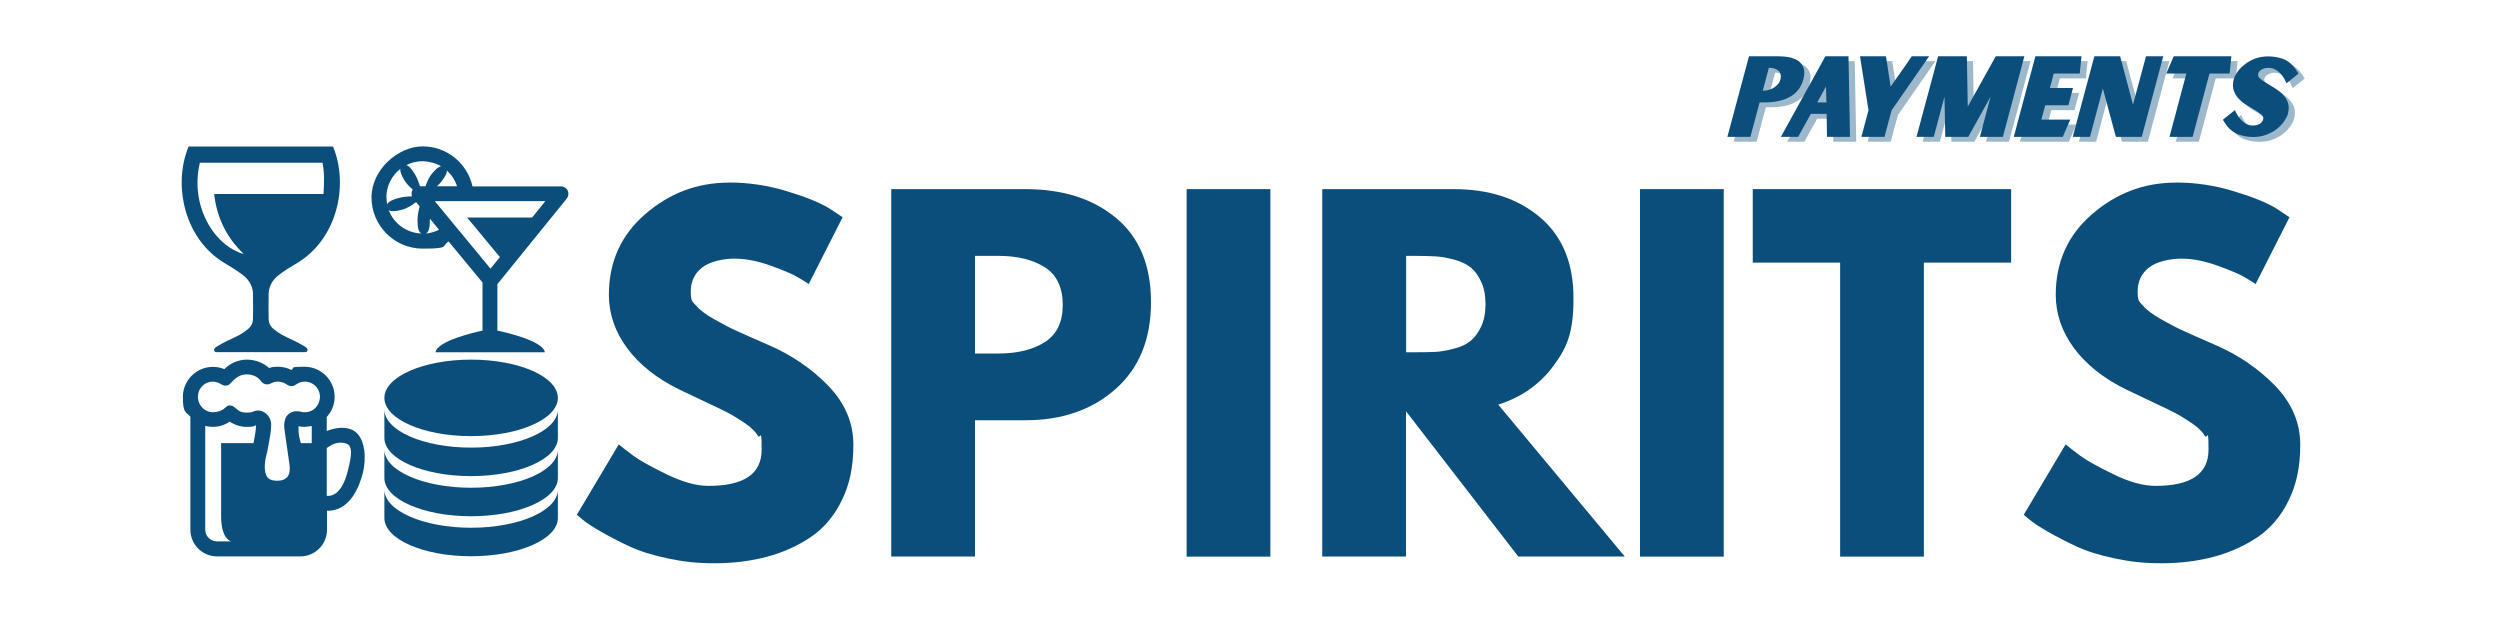 <?xml version="1.0" encoding="UTF-8"?>
<svg id="Layer_1" data-name="Layer 1" xmlns="http://www.w3.org/2000/svg" version="1.1" viewBox="0 0 2000 500">
  <defs>
    <style>
      .cls-1 {
        fill: #0b4e7c;
        stroke-width: 0px;
      }

      .cls-2 {
        opacity: .4;
      }
    </style>
  </defs>
  <g>
    <path class="cls-1" d="M582.9,146c15.9,0,31.5,2.3,46.7,7,15.2,4.6,26.5,9.2,33.8,13.7l10.7,7.1-27.1,53.4c-2.1-1.4-5.1-3.3-8.9-5.5-3.8-2.3-10.9-5.3-21.4-9.1-10.4-3.8-20.2-5.7-29.2-5.7s-19.8,2.4-25.8,7.1-9.1,11.2-9.1,19.3,1.4,7.8,4.3,11.2c2.8,3.4,7.7,7.1,14.6,11,6.9,3.9,13,7.1,18.2,9.4,5.2,2.4,13.3,5.9,24.2,10.7,19,8.1,35.2,19.1,48.7,33,13.4,13.9,20.1,29.6,20.1,47.2s-3,31.6-9.1,44.2c-6.1,12.6-14.4,22.5-24.9,29.6-10.6,7.1-22.3,12.4-35.1,15.8-12.8,3.4-26.7,5.2-41.7,5.2s-25.4-1.3-37.8-3.9c-12.4-2.6-22.7-5.9-31-9.8-8.3-3.9-15.8-7.8-22.4-11.6-6.6-3.8-11.5-7-14.6-9.6l-4.6-3.9,33.5-56.3c2.8,2.4,6.8,5.4,11.7,9.1,5,3.7,13.8,8.6,26.5,14.8,12.7,6.2,23.9,9.3,33.7,9.3,28.3,0,42.4-9.6,42.4-28.9s-1-7.8-3-11.2c-2-3.4-5.6-6.9-10.7-10.3-5.1-3.4-9.6-6.2-13.5-8.2-3.9-2-10.3-5.1-19.3-9.3-8.9-4.2-15.5-7.3-19.8-9.4-17.8-8.8-31.6-19.8-41.3-32.9-9.7-13.2-14.6-27.4-14.6-42.6,0-26.4,9.7-47.9,29.2-64.7,19.5-16.8,41.7-25.1,66.7-25.1Z"/>
    <path class="cls-1" d="M713,151.3h107.3c29.9,0,54.2,7.7,72.7,23.2,18.5,15.4,27.8,37.9,27.8,67.3s-9.4,52.6-28.2,69.3c-18.8,16.7-42.9,25.1-72.3,25.1h-40.3v109h-67V151.3ZM780,282.8h18.9c15,0,27.3-3,36.9-9.1,9.6-6.1,14.4-16,14.4-29.8s-4.8-24.1-14.4-30.1c-9.6-6.1-21.9-9.1-36.9-9.1h-18.9v78.1Z"/>
    <path class="cls-1" d="M1016.3,151.3v294h-67V151.3h67Z"/>
    <path class="cls-1" d="M1057.9,151.3h105.1c28.3,0,51.3,7.5,69.1,22.6,17.8,15.1,26.7,36.6,26.7,64.7s-5.4,39.7-16.2,54.3c-10.8,14.6-25.5,24.9-44,30.8l101.2,121.5h-85.2l-89.8-116.2v116.2h-67V151.3ZM1124.9,281.8h7.8c6.2,0,11.4-.1,15.7-.3,4.3-.2,9.1-1.1,14.6-2.5,5.5-1.4,9.9-3.4,13.2-6.1,3.3-2.6,6.2-6.4,8.6-11.4,2.4-5,3.6-11.1,3.6-18.2s-1.2-13.2-3.6-18.2c-2.4-5-5.2-8.8-8.6-11.4-3.3-2.6-7.7-4.6-13.2-6.1-5.5-1.4-10.3-2.3-14.6-2.5-4.3-.2-9.5-.4-15.7-.4h-7.8v77Z"/>
    <path class="cls-1" d="M1379,151.3v294h-67V151.3h67Z"/>
    <path class="cls-1" d="M1402.2,210.1v-58.8h206.7v58.8h-69.8v235.2h-67v-235.2h-69.8Z"/>
    <path class="cls-1" d="M1740.4,146c15.9,0,31.5,2.3,46.7,7,15.2,4.6,26.5,9.2,33.8,13.7l10.7,7.1-27.1,53.4c-2.1-1.4-5.1-3.3-8.9-5.5-3.8-2.3-10.9-5.3-21.4-9.1-10.4-3.8-20.2-5.7-29.2-5.7s-19.8,2.4-25.8,7.1c-6.1,4.8-9.1,11.2-9.1,19.3s1.4,7.8,4.3,11.2c2.8,3.4,7.7,7.1,14.6,11,6.9,3.9,13,7.1,18.2,9.4,5.2,2.4,13.3,5.9,24.2,10.7,19,8.1,35.2,19.1,48.7,33,13.4,13.9,20.1,29.6,20.1,47.2s-3,31.6-9.1,44.2c-6.1,12.6-14.4,22.5-24.9,29.6-10.6,7.1-22.3,12.4-35.1,15.8-12.8,3.4-26.7,5.2-41.7,5.2s-25.4-1.3-37.8-3.9c-12.4-2.6-22.7-5.9-31-9.8-8.3-3.9-15.8-7.8-22.4-11.6-6.6-3.8-11.5-7-14.6-9.6l-4.6-3.9,33.5-56.3c2.8,2.4,6.8,5.4,11.7,9.1,5,3.7,13.8,8.6,26.5,14.8,12.7,6.2,23.9,9.3,33.7,9.3,28.3,0,42.4-9.6,42.4-28.9s-1-7.8-3-11.2c-2-3.4-5.6-6.9-10.7-10.3-5.1-3.4-9.6-6.2-13.5-8.2-3.9-2-10.3-5.1-19.3-9.3-8.9-4.2-15.5-7.3-19.8-9.4-17.8-8.8-31.6-19.8-41.3-32.9-9.7-13.2-14.6-27.4-14.6-42.6,0-26.4,9.7-47.9,29.2-64.7,19.5-16.8,41.7-25.1,66.7-25.1Z"/>
    <g>
      <ellipse class="cls-1" cx="376.9" cy="318.3" rx="69.4" ry="30.6"/>
      <path class="cls-1" d="M376.9,422.2c-38.3,0-69.4-13.7-69.4-30.6v22.8c0,16.9,31.1,30.6,69.4,30.6s69.4-13.7,69.4-30.6v-22.8c0,16.9-31.1,30.6-69.4,30.6Z"/>
      <path class="cls-1" d="M376.9,390.2c-38.3,0-69.4-13.7-69.4-30.6v22.8c0,16.9,31.1,30.6,69.4,30.6s69.4-13.7,69.4-30.6v-22.8c0,16.9-31.1,30.6-69.4,30.6Z"/>
      <path class="cls-1" d="M376.9,358.1c-38.3,0-69.4-13.7-69.4-30.6v22.8c0,16.9,31.1,30.6,69.4,30.6s69.4-13.7,69.4-30.6v-22.8c0,16.9-31.1,30.6-69.4,30.6Z"/>
    </g>
    <path class="cls-1" d="M222.9,220.1c4.5-3.5,9.5-6.5,14.5-9.5,32.3-19.1,41.9-62.4,29-93.4h-115.5c-12.9,31-3.3,74.3,29,93.4,5,2.9,9.9,6,14.5,9.5,5.6,4.3,8.5,10.2,8,17.5.2,5.6,0,11.1,0,17,0,3.8-1.4,6.6-4.2,8.8-4.9,3.9-6.8,4.8-15.4,8.8-3.1,1.4-6.1,3.1-9,4.8-4.2,2.4-2.2,4.7-.9,4.7h71.5c1.3,0,3.3-2.4-.9-4.7-2.9-1.7-5.9-3.4-9-4.8-8.5-4-10.5-4.9-15.4-8.8-2.8-2.2-4.2-5-4.2-8.8,0-5.9-.2-11.3,0-17-.4-7.4,2.4-13.2,8-17.5ZM171.3,155.2c2.2,18.9,9.8,34.7,23.7,48-23.4-6.4-43.4-38.4-35.1-73h98.1c1.7,8.6,1.3,15.9.8,25h-87.6Z"/>
    <path class="cls-1" d="M453.4,158.8c1.5-1.8,1.7-4.3.8-6.3-1-2.1-3.1-3.4-5.4-3.4h-70.8c-4.1-18.5-20.5-32-39.9-32s-40.9,18.4-40.9,40.9,18.4,40.9,40.9,40.9,14.6-2,20.8-5.7l27.1,32.8v38.5c-6.1,1.3-36.1,8.1-37.6,17.3h87.5c-1.5-9.3-32.8-16.3-38-17.3v-37.2l55.5-68.4ZM425.7,174h-52l26.2,31.7-7.5,9.2-44.6-54h88.5l-10.6,13.1ZM365.6,149h-16c1.2-1.1,2.3-2.3,3.3-3.5,3.1-3.9,4.8-6.9,4.6-9.1,3.7,3.4,6.6,7.7,8.1,12.6ZM352.8,133c-2.2.5-4.6,2.7-7.6,6.4-2.1,2.6-3.6,6.2-4.8,9.6h-4.4c-1-3.2-2.4-6.8-4-9.5-2.5-4.2-4.8-6.8-6.9-7.4,3.9-2,8.3-3.1,13-3.1s10.5,1.5,14.8,4ZM309.1,157.9c0-9.3,4.4-17.5,11.2-22.8-.4,2.2.9,5.3,3.4,9.4,1.5,2.5,4,5,6.5,7.1-.2.2-.3.5-.4.8-.7,1.5-.7,3.2-.2,4.7-3.4,0-7.3.4-10.4,1.2-5.3,1.4-8.6,3-9.4,5.3-.4-1.8-.6-3.7-.6-5.7ZM310.9,168c1.9,1.4,5.5,1.2,10.7-.2,3.9-1,8.1-3.7,11.3-6.1l2.8,3.4c-.9,3.5-1.7,7.5-1.7,11,0,5.9.8,9.5,3.1,10.7-12-.4-22.2-8.1-26.2-18.9ZM341,186.7c2.1-1.3,2.9-4.9,2.9-10.6s0-.8,0-1.2l7.3,8.9c-3.2,1.6-6.6,2.6-10.2,3Z"/>
    <path class="cls-1" d="M291.2,359.3c-1.2-8.4-5.1-14-10.8-16-6.5-2.2-13.6-.6-19,1.5v-11.2c3.9-4.3,6.3-9.9,6.3-16.2,0-13.2-10.8-24-24-24s-7.4.9-10.7,2.5c-3.3-1.7-7-2.5-10.7-2.5s-4.9.3-7,1c-4.7-4.2-11.1-6.7-17.8-6.7s-13.3,2.8-18,7.6c-2.9-1.2-6-1.8-9.2-1.8-13.2,0-24,10.8-24,24s2.3,11.6,6,15.9v90.4c0,11.7,9.5,21.3,21.3,21.3h66.7c11.7,0,21.3-9.5,21.3-21.3v-15.2s0,0,0,0c18.5.5,26-19.8,28.6-29.9,1.6-6.2,2-13.4,1.1-19.4ZM238.8,341c1.6.3,3.2.5,4.8.5s5.8-.7,5.8-.7v13.7h-8.7c-1.3-3.9-2-8-1.9-12.1v-1c0-.1,0-.3,0-.4ZM202.8,354.5h-25.9v58.5c0,7.8,1.4,17.3,7.9,20.1h-11.3c-5.1,0-9.3-4.2-9.3-9.3v-83.1c1.9.5,4,.8,6,.8,4.9,0,9.6-1.5,13.6-4.2,4,2.7,8.7,4.2,13.6,4.2s5-.4,7.4-1.2c.2,2.9-1.2,9.9-2,14.2ZM229.3,382c-1.5,1.7-3.9,2.6-7.5,2.6h0c-5.8,0-7.5-2.3-8-3-3.6-5-1.4-15.7-.3-19v-.4c.1,0,.2-.4.2-.4.2-1.2.5-2.7.8-4.3,1.3-6.8,2.4-12.5,2.4-16.8.1-1.2.3-5.8-3.7-9.5-4.3-3.9-8.6-2.9-10.7-1.9-1.2.6-3.7.8-5.1.8-3.5,0-5.7-.6-9.1-3.7-2-1.8-3.2-2.1-4.4-2-.6,0-1.5-.4-3.9,1.9-2.5,2.4-6.2,3.5-9.7,3.5-7.3,0-13.1-7-11.8-14.5.8-4.9,4.7-8.9,9.6-9.8,3.4-.6,6.6.3,9.4,2.2,1.8,1.2,5,.9,6-.2,4.7-4.8,7.7-8,14-8,4.7,0,9.1,2.1,11.4,5.5,1.8,2.6,5.2,3.2,7.9,1.7,1.7-1,3.3-1.4,5.6-1.4s5.1.8,7.2,2.4c2.1,1.6,5,1.6,7.1,0,2.1-1.6,4.6-2.4,7.2-2.4,7.3,0,13.1,6.6,11.9,14.1-.8,4.9-4.4,9.2-9.3,10.1-.6.1-1.9.4-3.7.3-1.7,0-7.3-2.9-12.6,2.1-2.9,2.7-2.9,9-2.9,9,0,0,.1,0,.2,0-.1.7-.2,1.4,0,2.1l4.1,28.8v.2c.3,1.8.6,7-1.9,9.9ZM278.5,375.7c-5.3,22.5-15.4,21-17.1,21v-38.3c4.1-2.9,8.9-5.5,15.2-3.7s4.3,11,1.9,21Z"/>
  </g>
  <g>
    <g>
      <path class="cls-1" d="M1422.2,45c3.5,0,6.7.3,9.6.9,2.9.7,5.3,1.7,7.2,3.1,1.9,1.5,3.2,3.4,4,5.7.7,2.4.6,5.3-.3,8.7-.9,3.5-2.4,6.4-4.3,8.7-2,2.4-4.3,4.3-7.1,5.7-2.7,1.5-5.7,2.5-8.9,3.1-3.2.7-6.6,1-10,1h-4.7l-7.4,27.6h-18.4l17.3-64.5h23ZM1410.1,72.6c1.9,0,3.7-.3,5.4-.8,1.6-.5,3-1.2,4.2-2.1,1.2-.8,2.3-1.8,3.1-2.9.7-1.1,1.3-2.2,1.6-3.4.3-1.2.3-2.3.2-3.4-.3-1.1-.7-2.1-1.4-3-.8-.8-1.8-1.5-3.2-2-1.4-.5-3-.8-4.9-.8l-4.9,18.4Z"/>
      <path class="cls-1" d="M1461.2,91.1h-12.5l-10.2,18.4h-13.8l35.6-64.5h18.5l1.2,64.5h-18.4l-.3-18.4ZM1461.1,81.9l-.3-12.7-7,12.7h7.2Z"/>
      <path class="cls-1" d="M1543.3,45l-30,43.2c-.9,3.5-1.9,7-2.8,10.4-.9,3.5-1.9,7.1-2.9,10.9h-18.5l5.7-21.3-6.8-43.2h20.8c0,0,0,0,0,0v.2c0,.2,0,.6.2,1.3.1.8.3,2,.6,3.8.3,1.8.7,4.2,1.1,7.2.5,3,1.1,7,1.8,11.8,3.4-4.8,6.1-8.7,8.3-11.8,2.1-3.1,3.8-5.5,5-7.2,1.2-1.8,2-3,2.6-3.8.5-.7.8-1.2.9-1.3,0-.1,0-.2.1-.2,0,0,0,0,0,0q0,.1,0,0h13.8Z"/>
      <path class="cls-1" d="M1619.5,45l-17.2,64.5h-18.4l8.6-32.2-17.9,32.2h-18.4l-.6-32.2-8.6,32.2h-13.8l17.3-64.5h23l.7,40.3,22.4-40.3h23Z"/>
      <path class="cls-1" d="M1656.2,95.7l-6,13.8h-39.2c.3-.8.6-2.3,1.2-4.3.5-2,1.2-4.4,1.9-7.3.8-2.8,1.6-5.9,2.5-9.3.9-3.4,1.8-6.9,2.8-10.5.9-3.5,1.9-7.1,2.8-10.6.9-3.5,1.8-6.7,2.7-9.7.8-2.9,1.5-5.6,2.1-7.8.6-2.2,1-3.9,1.3-5h36.9l-1.4,13.8h-20.8l-3.1,11.6h18.5l-3.7,13.8h-18.5l-3.1,11.5h23.1Z"/>
      <path class="cls-1" d="M1675.3,45h20.8l10.3,38.7,10.4-38.7h13.8l-17.2,64.5h-20.7l-10.4-38.7-10.3,38.7h-13.8l17.3-64.5Z"/>
      <path class="cls-1" d="M1767.6,58.8l-13.5,50.7h-18.5l13.5-50.7h-16.1l6-13.8h46.1l-1.4,13.8h-16.1Z"/>
      <path class="cls-1" d="M1810.5,95.7c.4-1.4,0-2.7-1.3-3.9-1.3-1.2-3-2.4-5-3.6-2.1-1.2-4.3-2.6-6.7-4s-4.6-3.2-6.4-5.1c-1.9-1.9-3.2-4.1-4.1-6.7-.9-2.5-.9-5.5,0-9,.5-1.7,1.5-3.7,2.9-5.8,1.5-2.1,3.4-4.1,5.8-6,2.3-1.9,5.1-3.4,8.3-4.7,3.2-1.2,6.9-1.8,10.9-1.8s10.1,1,13.9,3.1c3.8,2.1,7.1,5.7,10,10.7l-9.6,7.7c-.5-1.2-1.2-2.6-2-4.1-.9-1.4-1.9-2.7-3.1-4-1.2-1.2-2.6-2.2-4.1-3-1.6-.8-3.3-1.2-5.3-1.2s-4.1.5-5.5,1.4c-1.5.9-2.3,2-2.6,3.1-.4,1.4,0,2.7,1.3,3.9,1.3,1.2,2.9,2.4,5,3.6,2.1,1.2,4.3,2.6,6.7,4.1,2.4,1.5,4.6,3.1,6.5,5,1.9,2,3.3,4.2,4.2,6.7.9,2.6.9,5.6,0,9.1-.5,1.7-1.5,3.6-2.9,5.7-1.5,2.2-3.4,4.2-5.7,6.1-2.4,1.9-5.2,3.5-8.5,4.7-3.2,1.3-6.8,1.9-10.9,1.9s-10.1-1-13.9-3.1c-3.9-2-7.2-5.6-10.1-10.7l9.6-7.7c.5,1.2,1.2,2.6,2.1,4,.8,1.5,1.9,2.8,3.1,4,1.1,1.2,2.5,2.3,4.1,3.1,1.5.8,3.2,1.2,5.2,1.2s4.1-.5,5.5-1.4c1.4-.9,2.2-2,2.5-3.2Z"/>
    </g>
    <g class="cls-2">
      <path class="cls-1" d="M1427.2,48.9c3.5,0,6.7.3,9.6.9,2.9.7,5.3,1.7,7.2,3.1,1.9,1.5,3.2,3.4,4,5.7.7,2.4.6,5.3-.3,8.7-.9,3.5-2.4,6.4-4.3,8.7-2,2.4-4.3,4.3-7.1,5.7-2.7,1.5-5.7,2.5-8.9,3.1-3.2.7-6.6,1-10,1h-4.7l-7.4,27.6h-18.4l17.3-64.5h23ZM1415.1,76.5c1.9,0,3.7-.3,5.4-.8,1.6-.5,3-1.2,4.2-2.1,1.2-.8,2.3-1.8,3.1-2.9.7-1.1,1.3-2.2,1.6-3.4.3-1.2.3-2.3.2-3.4-.3-1.1-.7-2.1-1.4-3-.8-.8-1.8-1.5-3.2-2-1.4-.5-3-.8-4.9-.8l-4.9,18.4Z"/>
    </g>
    <g class="cls-2">
      <path class="cls-1" d="M1466.2,95h-12.5l-10.2,18.4h-13.8l35.6-64.5h18.5l1.2,64.5h-18.4l-.3-18.4ZM1466,85.8l-.3-12.7-7,12.7h7.2Z"/>
    </g>
    <g class="cls-2">
      <path class="cls-1" d="M1548.3,48.9l-30,43.2c-.9,3.5-1.9,7-2.8,10.4-.9,3.5-1.9,7.1-2.9,10.9h-18.5l5.7-21.3-6.8-43.2h20.8c0,0,0,0,0,0v.2c0,.2,0,.6.2,1.3.1.8.3,2,.6,3.8.3,1.8.7,4.2,1.1,7.2.5,3,1.1,7,1.8,11.8,3.4-4.8,6.1-8.7,8.3-11.8,2.1-3.1,3.8-5.5,5-7.2,1.2-1.8,2-3,2.6-3.8.5-.7.8-1.2.9-1.3,0-.1,0-.2.1-.2,0,0,0,0,0,0q0,.1,0,0h13.8Z"/>
    </g>
    <g class="cls-2">
      <path class="cls-1" d="M1624.4,48.9l-17.2,64.5h-18.4l8.6-32.2-17.9,32.2h-18.4l-.6-32.2-8.6,32.2h-13.8l17.3-64.5h23l.7,40.3,22.4-40.3h23Z"/>
    </g>
    <g class="cls-2">
      <path class="cls-1" d="M1661.1,99.6l-6,13.8h-39.2c.3-.8.6-2.3,1.2-4.3.5-2,1.2-4.4,1.9-7.3.8-2.8,1.6-5.9,2.5-9.3.9-3.4,1.8-6.9,2.8-10.5.9-3.5,1.9-7.1,2.8-10.6.9-3.5,1.8-6.7,2.7-9.7.8-2.9,1.5-5.6,2.1-7.8.6-2.2,1-3.9,1.3-5h36.9l-1.4,13.8h-20.8l-3.1,11.6h18.5l-3.7,13.8h-18.5l-3.1,11.5h23.1Z"/>
    </g>
    <g class="cls-2">
      <path class="cls-1" d="M1680.2,48.9h20.8l10.3,38.7,10.4-38.7h13.8l-17.2,64.5h-20.7l-10.4-38.7-10.3,38.7h-13.8l17.3-64.5Z"/>
    </g>
    <g class="cls-2">
      <path class="cls-1" d="M1772.6,62.7l-13.5,50.7h-18.5l13.5-50.7h-16.1l6-13.8h46.1l-1.4,13.8h-16.1Z"/>
    </g>
    <g class="cls-2">
      <path class="cls-1" d="M1815.5,99.6c.4-1.4,0-2.7-1.3-3.9-1.3-1.2-3-2.4-5-3.6-2.1-1.2-4.3-2.6-6.7-4s-4.6-3.2-6.4-5.1c-1.9-1.9-3.2-4.1-4.1-6.7-.9-2.5-.9-5.5,0-9,.5-1.7,1.5-3.7,2.9-5.8,1.5-2.1,3.4-4.1,5.8-6,2.3-1.9,5.1-3.4,8.3-4.7,3.2-1.2,6.9-1.8,10.9-1.8s10.1,1,13.9,3.1c3.8,2.1,7.1,5.7,10,10.7l-9.6,7.7c-.5-1.2-1.2-2.6-2-4.1-.9-1.4-1.9-2.7-3.1-4-1.2-1.2-2.6-2.2-4.1-3-1.6-.8-3.3-1.2-5.3-1.2s-4.1.5-5.5,1.4c-1.5.9-2.3,2-2.6,3.1-.4,1.4,0,2.7,1.3,3.9,1.3,1.2,2.9,2.4,5,3.6,2.1,1.2,4.3,2.6,6.7,4.1,2.4,1.5,4.6,3.1,6.5,5,1.9,2,3.3,4.2,4.2,6.7.9,2.6.9,5.6,0,9.1-.5,1.7-1.5,3.6-2.9,5.7-1.5,2.2-3.4,4.2-5.7,6.1-2.4,1.9-5.2,3.5-8.5,4.7-3.2,1.3-6.8,1.9-10.9,1.9s-10.1-1-13.9-3.1c-3.9-2-7.2-5.6-10.1-10.7l9.6-7.7c.5,1.2,1.2,2.6,2.1,4,.8,1.5,1.9,2.8,3.1,4,1.1,1.2,2.5,2.3,4.1,3.1,1.5.8,3.2,1.2,5.2,1.2s4.1-.5,5.5-1.4c1.4-.9,2.2-2,2.5-3.2Z"/>
    </g>
  </g>
</svg>